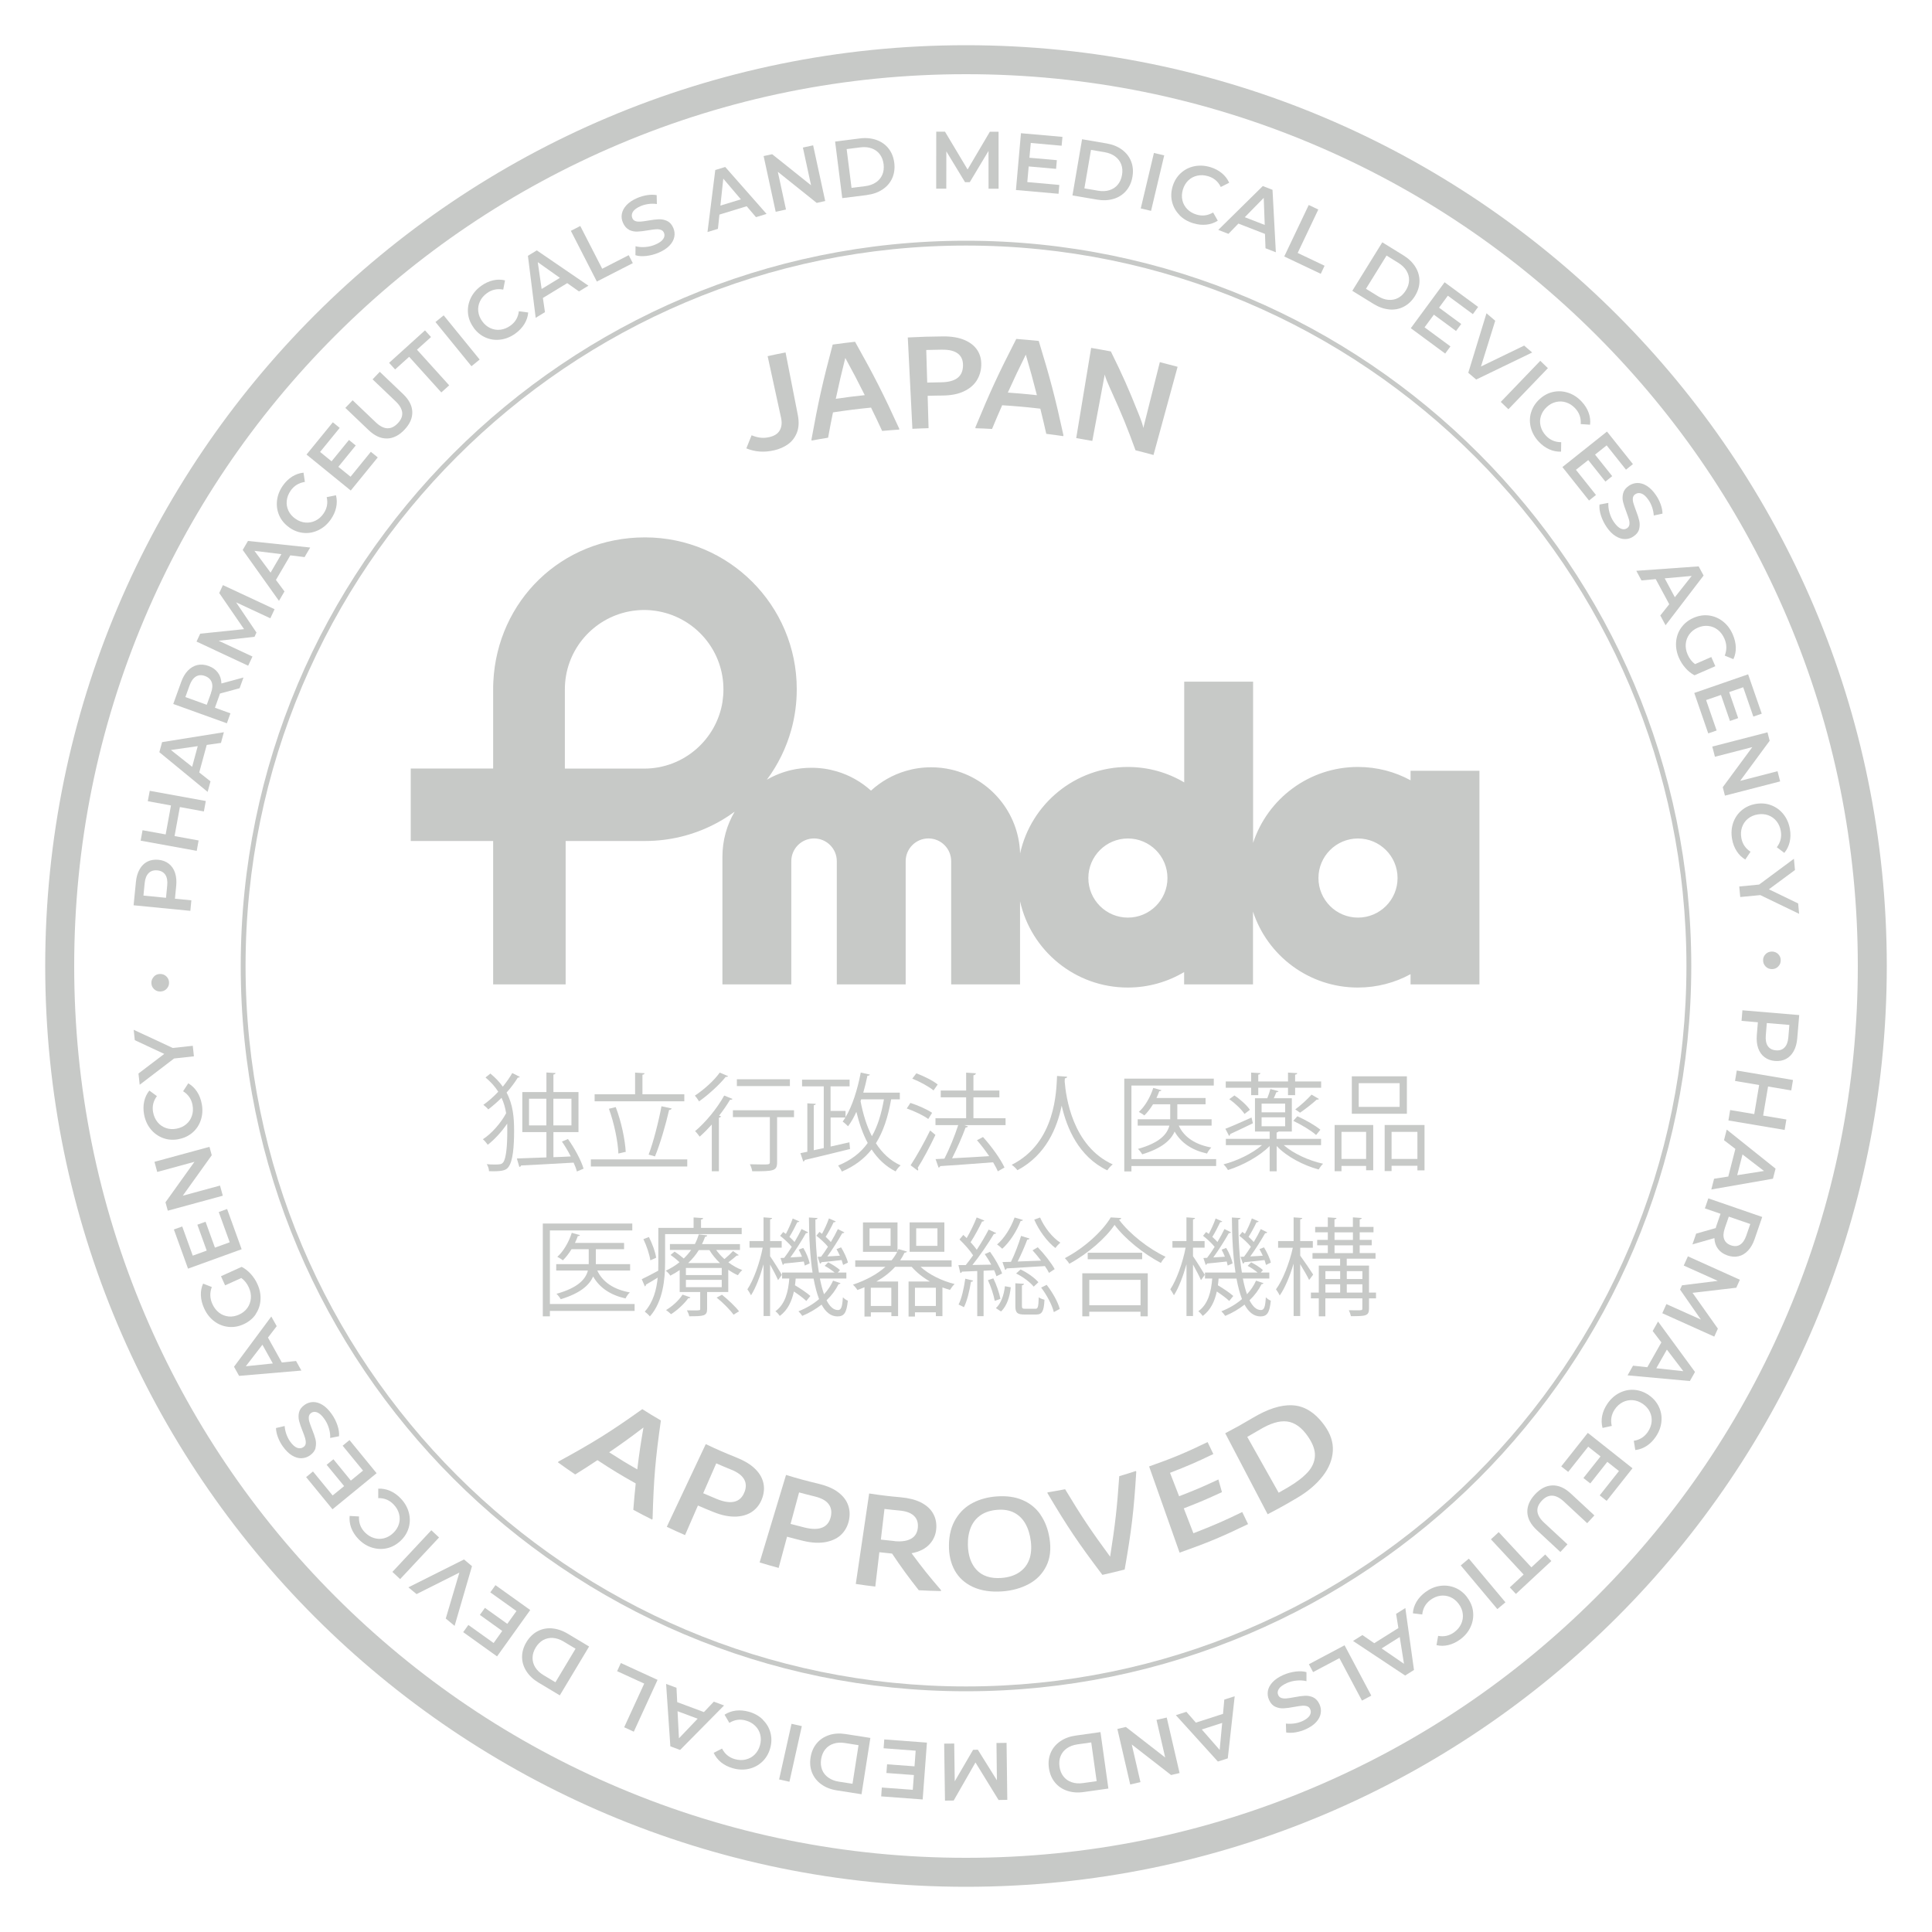 <?xml version="1.0" encoding="UTF-8"?>
<svg id="Layer_1" xmlns="http://www.w3.org/2000/svg" viewBox="0 0 400 400">
  <defs>
    <style>
      .cls-1 {
        fill: #c7c9c7;
      }
    </style>
  </defs>
  <path class="cls-1" d="M39.61,186.4l-3.39-.33.26-2.65c.1-1.02.02-1.92-.24-2.71s-.69-1.41-1.28-1.88c-.59-.46-1.31-.74-2.16-.82-.86-.08-1.62.04-2.29.38-.67.34-1.2.87-1.61,1.6-.41.72-.67,1.59-.76,2.61l-.48,4.83,11.75,1.15.21-2.18ZM34.62,183.33l-.25,2.55-4.67-.46.25-2.55c.09-.95.37-1.65.82-2.1s1.05-.64,1.8-.57c.75.07,1.3.38,1.66.91.35.53.48,1.27.39,2.22Z"/>
  <polygon class="cls-1" points="40.15 218.7 39.91 216.52 35.77 216.97 27.68 213.21 27.91 215.36 34.01 218.2 28.67 222.26 28.92 224.59 36.04 219.15 40.15 218.7"/>
  <path class="cls-1" d="M31.84,202.23c-.34.37-.51.8-.5,1.29s.19.92.55,1.26c.36.35.79.51,1.31.5.53-.01.96-.2,1.3-.56.34-.36.51-.79.5-1.29-.01-.49-.19-.92-.55-1.27-.36-.35-.8-.52-1.33-.51-.52.01-.95.2-1.29.57Z"/>
  <g>
    <polygon class="cls-1" points="41.12 174.01 36.14 173.1 37.24 167.09 42.21 168 42.61 165.84 31 163.73 30.6 165.88 35.4 166.76 34.3 172.76 29.51 171.89 29.12 174.05 40.73 176.16 41.12 174.01"/>
    <path class="cls-1" d="M43.58,161.77l-2.33-1.84,1.55-5.7,2.95-.42.6-2.21-12.79,2.05-.57,2.08,10,8.22.59-2.18ZM39.78,158.76l-4.4-3.48,5.56-.8-1.16,4.28Z"/>
    <path class="cls-1" d="M47.74,147.7l-3.24-1.17.9-2.51c.07-.19.12-.34.14-.43l4.07-1.1.8-2.22-4.57,1.24c-.02-.87-.26-1.61-.72-2.24-.46-.62-1.1-1.09-1.94-1.39-.81-.29-1.59-.36-2.32-.19-.73.17-1.38.55-1.96,1.15-.58.6-1.04,1.38-1.38,2.34l-1.65,4.57,11.1,4,.74-2.06ZM43.68,143.51l-.87,2.41-4.43-1.6.87-2.41c.32-.9.76-1.51,1.31-1.84.55-.33,1.18-.37,1.88-.11.71.26,1.17.69,1.39,1.29.22.6.17,1.36-.16,2.25Z"/>
    <polygon class="cls-1" points="52.27 135.93 45.27 132.66 52.69 131.85 53.1 130.96 48.88 124.71 55.97 128.01 56.85 126.13 46.15 121.14 45.39 122.78 50.53 130.26 41.45 131.2 40.69 132.83 51.38 137.83 52.27 135.93"/>
    <path class="cls-1" d="M58.9,122.45l-1.77-2.38,2.98-5.09,2.95.36,1.16-1.98-12.88-1.36-1.09,1.86,7.51,10.54,1.14-1.95ZM52.68,114.05l5.58.68-2.24,3.83-3.34-4.51Z"/>
    <path class="cls-1" d="M59.91,109.23c.95.66,1.96,1.03,3.03,1.11,1.07.08,2.09-.13,3.07-.62.98-.49,1.81-1.22,2.49-2.2.55-.79.92-1.62,1.1-2.47.18-.85.17-1.69-.04-2.51l-1.92.39c.28,1.24.06,2.36-.65,3.39-.46.67-1.02,1.16-1.68,1.48-.66.32-1.35.45-2.07.39-.72-.06-1.41-.32-2.07-.78s-1.14-1.01-1.45-1.67c-.31-.65-.43-1.35-.35-2.07s.34-1.42.81-2.09c.71-1.02,1.69-1.62,2.94-1.8l-.28-1.92c-.84.08-1.63.36-2.36.82-.73.46-1.38,1.09-1.93,1.88-.68.98-1.08,2.01-1.2,3.1-.12,1.09.04,2.12.48,3.1.44.98,1.14,1.8,2.09,2.46Z"/>
    <polygon class="cls-1" points="78.21 94.7 76.78 93.54 72.58 98.7 70.05 96.65 73.65 92.23 72.25 91.09 68.65 95.51 66.27 93.57 70.33 88.59 68.91 87.43 63.46 94.11 72.62 101.56 78.21 94.7"/>
    <path class="cls-1" d="M80.11,90.79c1.29-.03,2.5-.63,3.62-1.81,1.12-1.18,1.67-2.41,1.63-3.7s-.67-2.52-1.91-3.7l-4.82-4.6-1.49,1.56,4.76,4.54c1.68,1.6,1.83,3.12.45,4.56-1.38,1.45-2.91,1.37-4.58-.23l-4.76-4.54-1.51,1.58,4.82,4.6c1.24,1.18,2.5,1.76,3.79,1.73Z"/>
    <polygon class="cls-1" points="84.71 73.87 91.37 81.25 93 79.78 86.33 72.4 89.24 69.78 87.99 68.4 80.56 75.12 81.8 76.49 84.71 73.87"/>
    <rect class="cls-1" x="93.64" y="64.66" width="2.19" height="11.8" transform="translate(-23.28 75.67) rotate(-39.16)"/>
    <path class="cls-1" d="M98.04,67.83c.68.94,1.51,1.62,2.49,2.05.98.43,2.02.57,3.1.43,1.08-.14,2.11-.56,3.08-1.26.78-.57,1.4-1.22,1.86-1.97.45-.74.72-1.54.79-2.38l-1.94-.26c-.15,1.26-.72,2.25-1.74,2.98-.66.47-1.35.75-2.07.84-.73.09-1.42-.02-2.08-.32-.66-.3-1.22-.77-1.69-1.42-.47-.65-.74-1.33-.82-2.05s.04-1.41.35-2.08c.31-.66.8-1.23,1.45-1.7,1.01-.73,2.13-.97,3.37-.73l.37-1.91c-.82-.2-1.65-.2-2.5,0-.84.2-1.66.57-2.44,1.14-.97.7-1.69,1.54-2.16,2.53-.47.99-.66,2.01-.57,3.08.09,1.07.48,2.08,1.16,3.01Z"/>
    <path class="cls-1" d="M112.83,64.63l-.43-2.94,5.04-3.07,2.43,1.72,1.96-1.19-10.69-7.31-1.84,1.12,1.61,12.84,1.93-1.18ZM115.93,57.52l-3.79,2.31-.8-5.55,4.59,3.25Z"/>
    <polygon class="cls-1" points="131.02 54.48 130.17 52.83 124.68 55.64 120.14 46.79 118.19 47.79 123.57 58.29 131.02 54.48"/>
    <path class="cls-1" d="M130.23,47.59c.55.26,1.12.38,1.71.36s1.35-.12,2.26-.27c.65-.11,1.17-.18,1.56-.21.39-.03.74,0,1.05.11.31.11.53.31.66.62.18.42.13.85-.16,1.28-.29.43-.83.82-1.64,1.16-.65.28-1.35.45-2.09.5-.74.06-1.41,0-2-.16l-.02,1.86c.62.2,1.38.25,2.26.15.88-.1,1.74-.33,2.58-.69.95-.41,1.69-.9,2.23-1.47.54-.58.86-1.17.98-1.8.12-.62.05-1.24-.21-1.84-.3-.7-.73-1.18-1.27-1.44-.54-.25-1.12-.37-1.72-.35-.6.02-1.35.11-2.23.27-.65.11-1.17.18-1.56.21-.39.03-.74,0-1.04-.1-.31-.1-.53-.3-.66-.62-.19-.44-.15-.88.12-1.32.27-.43.8-.82,1.6-1.17.49-.21,1.02-.35,1.6-.43.58-.08,1.17-.08,1.76,0l-.04-1.84c-.6-.11-1.25-.11-1.96,0-.71.11-1.4.31-2.06.59-.95.41-1.69.9-2.22,1.47-.53.57-.85,1.17-.97,1.8s-.04,1.25.22,1.84c.31.71.73,1.2,1.28,1.46Z"/>
    <path class="cls-1" d="M148.95,44.43l5.64-1.73,1.93,2.26,2.19-.67-8.56-9.72-2.06.63-1.61,12.84,2.16-.66.31-2.95ZM149.75,36.99l3.64,4.28-4.24,1.3.6-5.58Z"/>
    <polygon class="cls-1" points="162.73 43.38 161.04 35.57 169.09 42.01 170.85 41.62 168.35 30.09 166.23 30.55 167.92 38.36 159.87 31.93 158.1 32.31 160.6 43.85 162.73 43.38"/>
    <path class="cls-1" d="M179.49,40.37c1.25-.16,2.33-.54,3.24-1.15.91-.61,1.58-1.39,2-2.34.42-.96.56-2.01.42-3.17-.15-1.16-.54-2.15-1.19-2.97-.65-.82-1.49-1.41-2.52-1.77-1.03-.36-2.17-.47-3.42-.31l-5.12.65,1.48,11.71,5.12-.64ZM178.14,30.51c.86-.11,1.64-.04,2.33.21.69.25,1.26.65,1.68,1.22.43.56.69,1.25.79,2.05.1.8.01,1.53-.26,2.18-.28.65-.72,1.18-1.33,1.59-.61.41-1.35.67-2.21.78l-2.84.36-1.01-8.03,2.84-.36Z"/>
    <polygon class="cls-1" points="195.93 31.34 199.8 37.72 200.78 37.72 204.66 31.25 204.67 39.07 206.75 39.07 206.74 27.27 204.94 27.27 200.33 35.09 195.65 27.26 193.84 27.26 193.83 39.06 195.92 39.06 195.93 31.34"/>
    <polygon class="cls-1" points="219.32 38.29 212.69 37.7 212.98 34.46 218.65 34.96 218.81 33.16 213.13 32.66 213.41 29.6 219.8 30.17 219.97 28.34 211.38 27.58 210.34 39.34 219.16 40.12 219.32 38.29"/>
    <path class="cls-1" d="M230.55,41.18c1.05-.32,1.91-.87,2.59-1.66s1.12-1.76,1.32-2.91c.2-1.15.11-2.21-.27-3.19-.38-.97-1.01-1.78-1.89-2.43-.88-.65-1.94-1.08-3.18-1.29l-5.09-.87-1.99,11.63,5.09.87c1.24.21,2.38.16,3.43-.16ZM225.88,31.03l2.83.48c.85.15,1.58.44,2.17.88.59.44,1.01.99,1.26,1.65.25.66.3,1.39.16,2.19-.14.8-.43,1.47-.88,2.01-.45.54-1.03.92-1.74,1.14s-1.48.25-2.34.1l-2.83-.48,1.37-7.98Z"/>
    <rect class="cls-1" x="232.7" y="36.56" width="11.8" height="2.19" transform="translate(146.88 261.12) rotate(-76.65)"/>
    <path class="cls-1" d="M244.2,44.55c.77.78,1.73,1.34,2.87,1.68.93.28,1.82.37,2.69.28.87-.09,1.66-.37,2.37-.82l-.97-1.7c-1.09.65-2.23.79-3.42.44-.78-.23-1.42-.61-1.93-1.13-.51-.52-.85-1.14-1.01-1.84s-.13-1.44.1-2.21c.23-.76.61-1.4,1.13-1.9.52-.5,1.15-.83,1.86-.98.72-.16,1.46-.12,2.24.11,1.2.36,2.07,1.1,2.62,2.23l1.74-.87c-.34-.77-.85-1.43-1.52-1.99-.67-.55-1.46-.97-2.39-1.25-1.14-.34-2.25-.4-3.32-.18-1.07.22-2,.7-2.79,1.42-.79.73-1.36,1.64-1.69,2.75-.33,1.11-.37,2.18-.11,3.22.26,1.04.77,1.95,1.54,2.72Z"/>
    <path class="cls-1" d="M254.33,48.42l2.07-2.13,5.5,2.14.11,2.97,2.14.83-.69-12.93-2.01-.78-9.22,9.08,2.11.82ZM261.64,40.95l.21,5.62-4.13-1.6,3.93-4.01Z"/>
    <polygon class="cls-1" points="274.24 55.02 268.67 52.37 272.94 43.38 270.96 42.44 265.89 53.1 273.45 56.69 274.24 55.02"/>
    <path class="cls-1" d="M287.6,64.07c1.09.1,2.1-.09,3.03-.57.93-.48,1.7-1.21,2.32-2.21.61-.99.93-2.01.94-3.06.01-1.04-.27-2.03-.84-2.96-.58-.93-1.4-1.73-2.47-2.39l-4.39-2.71-6.21,10.04,4.39,2.71c1.07.66,2.15,1.04,3.24,1.14ZM287.07,52.91l2.44,1.51c.74.46,1.3,1,1.68,1.62.38.63.57,1.3.54,2-.02.71-.24,1.41-.67,2.09-.43.69-.95,1.2-1.57,1.54s-1.3.47-2.04.41c-.73-.06-1.47-.32-2.2-.78l-2.44-1.51,4.26-6.88Z"/>
    <polygon class="cls-1" points="299.21 73.2 300.3 71.72 294.94 67.77 296.87 65.15 301.46 68.53 302.53 67.08 297.94 63.7 299.76 61.22 304.94 65.04 306.03 63.55 299.09 58.44 292.09 67.95 299.21 73.2"/>
    <polygon class="cls-1" points="305.63 78.58 317.22 72.98 315.56 71.55 306.62 75.88 309.57 66.41 307.76 64.86 303.99 77.18 305.63 78.58"/>
    <rect class="cls-1" x="309.7" y="78.62" width="11.8" height="2.19" transform="translate(39.44 252.04) rotate(-46.14)"/>
    <path class="cls-1" d="M316.99,85.39c-.31,1.03-.32,2.07-.05,3.13.27,1.06.81,2.03,1.62,2.9.66.71,1.38,1.24,2.18,1.6.79.36,1.61.52,2.46.49l.03-1.96c-1.27,0-2.32-.45-3.17-1.36-.55-.59-.91-1.24-1.09-1.96-.18-.71-.16-1.41.06-2.1.22-.69.62-1.31,1.2-1.85.58-.54,1.23-.9,1.94-1.06.71-.16,1.41-.13,2.1.1.7.23,1.32.64,1.87,1.23.85.92,1.22,2,1.13,3.25l1.94.13c.09-.84,0-1.67-.3-2.48-.29-.81-.77-1.58-1.43-2.29-.81-.87-1.73-1.48-2.77-1.83-1.04-.35-2.08-.41-3.13-.19-1.05.22-2,.73-2.85,1.52-.85.79-1.43,1.7-1.73,2.72Z"/>
    <polygon class="cls-1" points="328.99 103.63 330.43 102.48 326.28 97.27 328.83 95.25 332.38 99.71 333.79 98.58 330.24 94.12 332.64 92.21 336.64 97.24 338.08 96.09 332.71 89.35 323.48 96.7 328.99 103.63"/>
    <path class="cls-1" d="M336.05,102.14c-.15.59-.16,1.17-.02,1.75s.38,1.3.71,2.16c.23.62.4,1.11.51,1.49.11.38.14.73.1,1.05-.04.32-.21.58-.48.77-.38.26-.81.29-1.28.09-.48-.2-.96-.66-1.46-1.38-.4-.58-.7-1.23-.9-1.95s-.28-1.38-.24-2l-1.83.34c-.07.65.02,1.4.29,2.24.27.85.66,1.64,1.17,2.4.58.85,1.21,1.49,1.88,1.9.67.41,1.32.62,1.95.61.64,0,1.22-.19,1.76-.56.63-.43,1.02-.94,1.16-1.52.14-.58.15-1.17.01-1.76-.14-.59-.37-1.3-.7-2.14-.23-.62-.4-1.11-.51-1.49-.11-.38-.14-.72-.1-1.04.04-.32.2-.58.48-.77.4-.27.84-.32,1.32-.14s.96.63,1.45,1.34c.3.44.54.93.73,1.48.19.55.3,1.13.35,1.72l1.8-.39c0-.61-.14-1.25-.38-1.93-.25-.68-.57-1.31-.98-1.91-.58-.85-1.21-1.48-1.87-1.9-.66-.41-1.32-.61-1.96-.6-.64.01-1.23.2-1.77.57-.64.44-1.03.95-1.18,1.54Z"/>
    <path class="cls-1" d="M339.84,120.17l2.96-.27,2.8,5.2-1.85,2.33,1.09,2.02,7.87-10.29-1.02-1.9-12.91.92,1.07,1.99ZM350.25,119.24l-3.49,4.41-2.1-3.91,5.59-.5Z"/>
    <path class="cls-1" d="M348.09,129.93c-.62.87-.98,1.86-1.07,2.95-.09,1.1.1,2.19.58,3.3.34.78.79,1.49,1.36,2.13.56.64,1.18,1.14,1.87,1.5l4.31-1.88-.83-1.9-3.37,1.47c-.65-.48-1.16-1.14-1.53-1.98-.33-.75-.46-1.5-.39-2.23.07-.74.32-1.4.75-1.98s1.01-1.04,1.73-1.35c.74-.33,1.47-.45,2.2-.36.72.08,1.37.35,1.95.8.58.45,1.03,1.06,1.37,1.82.51,1.16.53,2.34.07,3.52l1.79.73c.36-.76.52-1.57.5-2.45-.03-.87-.24-1.76-.63-2.67-.49-1.11-1.16-2.01-2.03-2.69s-1.84-1.09-2.9-1.23c-1.06-.14-2.13.03-3.19.49-1.06.46-1.9,1.13-2.53,2.01Z"/>
    <polygon class="cls-1" points="353.67 151.84 355.41 151.24 353.23 144.94 356.31 143.88 358.17 149.27 359.87 148.68 358.01 143.29 360.91 142.29 363.01 148.36 364.75 147.76 361.93 139.61 350.78 143.47 353.67 151.84"/>
    <polygon class="cls-1" points="355.06 156.68 362.8 154.68 356.68 162.98 357.13 164.73 368.56 161.78 368.02 159.67 360.28 161.67 366.39 153.37 365.94 151.62 354.51 154.57 355.06 156.68"/>
    <path class="cls-1" d="M363.53,166.44c-1.14.19-2.12.64-2.94,1.33-.82.69-1.4,1.56-1.76,2.59-.35,1.03-.43,2.14-.23,3.31.16.95.48,1.8.95,2.53.47.74,1.06,1.32,1.79,1.76l1.09-1.62c-1.06-.69-1.7-1.64-1.91-2.87-.14-.8-.08-1.54.16-2.23.24-.69.64-1.27,1.2-1.73.56-.46,1.23-.76,2.02-.89.79-.13,1.52-.08,2.2.17.68.25,1.25.66,1.71,1.23.46.57.75,1.26.89,2.05.21,1.23-.07,2.34-.83,3.34l1.55,1.17c.54-.65.91-1.4,1.11-2.24s.22-1.74.05-2.69c-.2-1.17-.64-2.19-1.32-3.05-.68-.86-1.52-1.48-2.52-1.87-1-.39-2.07-.48-3.21-.29Z"/>
    <polygon class="cls-1" points="360.09 183.54 360.3 185.72 364.45 185.32 372.49 189.2 372.29 187.05 366.23 184.12 371.63 180.13 371.41 177.8 364.21 183.14 360.09 183.54"/>
    <path class="cls-1" d="M368.17,200.09c.35-.36.52-.79.51-1.29,0-.49-.18-.92-.53-1.27s-.79-.52-1.3-.52c-.53,0-.96.18-1.31.54-.35.36-.52.78-.51,1.28,0,.49.18.92.53,1.28.35.36.79.53,1.32.53.52,0,.95-.19,1.29-.55Z"/>
    <path class="cls-1" d="M360.56,211.36l3.39.29-.22,2.65c-.08,1.02,0,1.92.28,2.71s.71,1.41,1.31,1.86c.6.46,1.32.72,2.17.79.86.07,1.62-.07,2.29-.42.66-.35,1.19-.89,1.59-1.62s.64-1.6.73-2.62l.41-4.84-11.76-.99-.18,2.18ZM365.59,214.36l.21-2.55,4.67.39-.21,2.55c-.08.95-.34,1.66-.79,2.12-.44.46-1.04.66-1.79.59-.75-.06-1.31-.36-1.67-.88-.36-.53-.5-1.27-.42-2.22Z"/>
    <polygon class="cls-1" points="359.22 223.8 364.21 224.64 363.2 230.66 358.21 229.82 357.85 231.98 369.49 233.94 369.85 231.78 365.04 230.97 366.06 224.95 370.86 225.76 371.22 223.6 359.58 221.64 359.22 223.8"/>
    <path class="cls-1" d="M356.93,236.06l2.36,1.81-1.47,5.72-2.94.46-.57,2.22,12.76-2.23.54-2.09-10.11-8.08-.56,2.19ZM360.77,239.02l4.45,3.42-5.55.87,1.1-4.3Z"/>
    <path class="cls-1" d="M352.97,250.18l3.25,1.12-.87,2.52c-.07.19-.11.34-.13.44l-4.05,1.15-.77,2.23,4.55-1.3c.03.87.28,1.61.75,2.23s1.12,1.07,1.96,1.36c.82.28,1.59.33,2.32.16.73-.18,1.37-.57,1.94-1.18.57-.61,1.02-1.4,1.35-2.36l1.58-4.59-11.16-3.85-.71,2.07ZM357.09,254.31l.84-2.42,4.45,1.53-.84,2.42c-.31.9-.74,1.52-1.28,1.86-.54.34-1.17.38-1.88.13-.71-.24-1.18-.67-1.41-1.27-.23-.6-.18-1.35.13-2.26Z"/>
    <polygon class="cls-1" points="348.6 262.02 355.65 265.19 348.24 266.11 347.84 267 352.15 273.2 345.01 270 344.16 271.89 354.92 276.73 355.67 275.08 350.42 267.67 359.48 266.61 360.22 264.96 349.46 260.11 348.6 262.02"/>
    <path class="cls-1" d="M342.17,275.57l1.8,2.36-2.91,5.14-2.96-.32-1.13,2,12.9,1.18,1.06-1.88-7.65-10.44-1.11,1.97ZM348.51,283.89l-5.59-.61,2.19-3.86,3.4,4.46Z"/>
    <path class="cls-1" d="M341.34,288.82c-.96-.65-1.97-1-3.04-1.07s-2.09.16-3.06.66c-.97.5-1.79,1.25-2.46,2.24-.54.8-.9,1.63-1.07,2.48-.17.85-.14,1.69.08,2.51l1.91-.42c-.29-1.23-.09-2.36.6-3.4.45-.67,1.01-1.17,1.66-1.51.65-.33,1.34-.47,2.06-.42.72.05,1.42.3,2.08.75.66.45,1.15.99,1.47,1.65.32.65.45,1.34.38,2.07-.07.73-.33,1.43-.78,2.1-.7,1.03-1.67,1.65-2.91,1.84l.31,1.92c.84-.1,1.62-.38,2.35-.86.73-.47,1.36-1.11,1.9-1.91.67-.99,1.05-2.03,1.16-3.11.11-1.09-.07-2.12-.53-3.09-.46-.97-1.16-1.78-2.12-2.43Z"/>
    <polygon class="cls-1" points="323.24 303.6 324.68 304.74 328.82 299.52 331.37 301.54 327.83 306.01 329.25 307.13 332.78 302.66 335.19 304.56 331.2 309.6 332.64 310.74 337.99 303.99 328.74 296.66 323.24 303.6"/>
    <path class="cls-1" d="M321.4,307.54c-1.29.04-2.49.66-3.6,1.86s-1.63,2.43-1.58,3.72c.06,1.29.71,2.51,1.96,3.67l4.88,4.53,1.47-1.58-4.82-4.47c-1.7-1.58-1.87-3.09-.51-4.55,1.36-1.47,2.89-1.41,4.59.16l4.82,4.48,1.49-1.61-4.88-4.53c-1.25-1.16-2.52-1.72-3.81-1.68Z"/>
    <polygon class="cls-1" points="317.06 324.5 310.29 317.21 308.68 318.7 315.45 325.99 312.59 328.65 313.85 330.01 321.19 323.19 319.92 321.84 317.06 324.5"/>
    <rect class="cls-1" x="305.96" y="322.06" width="2.19" height="11.8" transform="translate(-138.93 273.75) rotate(-39.96)"/>
    <path class="cls-1" d="M303.79,330.74c-.69-.93-1.53-1.6-2.52-2.01s-2.02-.54-3.11-.39-2.1.59-3.06,1.3c-.78.58-1.39,1.24-1.83,1.99-.44.75-.7,1.55-.75,2.39l1.94.24c.13-1.26.69-2.26,1.69-3.01.65-.48,1.34-.77,2.06-.87.73-.1,1.42,0,2.09.29.66.29,1.23.75,1.71,1.4.48.64.76,1.32.84,2.04.09.72-.02,1.41-.32,2.08s-.78,1.24-1.43,1.73c-1,.74-2.12,1-3.35.77l-.34,1.92c.82.19,1.66.18,2.5-.03.84-.21,1.65-.6,2.43-1.17.96-.71,1.66-1.56,2.12-2.56.46-.99.63-2.02.53-3.09s-.51-2.07-1.2-3Z"/>
    <path class="cls-1" d="M289.05,334.14l.47,2.93-5,3.14-2.45-1.69-1.94,1.22,10.79,7.16,1.83-1.15-1.79-12.82-1.91,1.2ZM286.05,341.29l3.75-2.36.88,5.54-4.63-3.18Z"/>
    <polygon class="cls-1" points="270.99 344.56 271.86 346.19 277.31 343.3 281.98 352.09 283.91 351.06 278.38 340.64 270.99 344.56"/>
    <path class="cls-1" d="M271.89,351.42c-.55-.25-1.12-.36-1.72-.33-.59.03-1.35.13-2.25.31-.65.12-1.17.2-1.56.24-.39.04-.74,0-1.05-.09-.31-.1-.53-.31-.67-.61-.19-.42-.14-.85.14-1.28.28-.43.82-.83,1.62-1.19.65-.29,1.34-.47,2.08-.53.74-.07,1.41-.02,2.01.13v-1.87c-.63-.19-1.38-.23-2.26-.12-.88.11-1.74.35-2.57.72-.94.42-1.68.92-2.21,1.5-.53.58-.85,1.19-.95,1.81s-.03,1.24.24,1.83c.31.7.74,1.17,1.29,1.42.55.25,1.12.36,1.73.33s1.34-.13,2.23-.3c.65-.12,1.17-.2,1.56-.23.39-.04.74,0,1.04.09.31.1.53.3.67.61.2.44.16.88-.1,1.32-.27.44-.79.83-1.58,1.19-.48.21-1.01.37-1.59.45-.58.08-1.16.09-1.76.03l.06,1.84c.6.1,1.25.09,1.96-.03.71-.12,1.39-.33,2.05-.62.94-.42,1.68-.92,2.2-1.5.52-.58.84-1.18.94-1.82.11-.63.02-1.25-.24-1.84-.32-.71-.75-1.19-1.3-1.44Z"/>
    <path class="cls-1" d="M253.21,354.84l-5.62,1.81-1.96-2.24-2.18.7,8.7,9.6,2.05-.66,1.43-12.86-2.15.69-.27,2.96ZM252.52,362.3l-3.7-4.23,4.22-1.36-.52,5.59Z"/>
    <polygon class="cls-1" points="239.44 356.08 241.24 363.87 233.1 357.55 231.34 357.96 234 369.46 236.12 368.97 234.32 361.18 242.46 367.5 244.22 367.09 241.56 355.6 239.44 356.08"/>
    <path class="cls-1" d="M222.73,359.33c-1.25.17-2.32.57-3.22,1.19-.9.62-1.56,1.41-1.97,2.37-.41.96-.54,2.02-.37,3.18s.57,2.14,1.23,2.95c.66.81,1.5,1.39,2.54,1.74,1.04.35,2.18.44,3.43.26l5.11-.72-1.64-11.69-5.11.72ZM224.21,369.17c-.86.12-1.63.06-2.33-.18s-1.26-.63-1.7-1.19-.71-1.24-.82-2.04c-.11-.8-.04-1.53.23-2.19.27-.66.7-1.19,1.31-1.61.6-.42,1.34-.69,2.19-.81l2.84-.4,1.12,8.02-2.84.4Z"/>
    <polygon class="cls-1" points="206.31 360.87 206.4 368.59 202.45 362.26 201.47 362.28 197.67 368.8 197.56 360.98 195.48 361 195.65 372.8 197.45 372.78 201.96 364.9 206.74 372.67 208.55 372.64 208.4 360.84 206.31 360.87"/>
    <polygon class="cls-1" points="182.94 361.96 189.58 362.46 189.34 365.7 183.66 365.28 183.52 367.08 189.21 367.5 188.98 370.56 182.57 370.09 182.44 371.92 191.03 372.56 191.91 360.79 183.08 360.13 182.94 361.96"/>
    <path class="cls-1" d="M171.67,359.23c-1.04.33-1.9.9-2.57,1.7-.67.8-1.1,1.78-1.28,2.93-.18,1.15-.08,2.21.32,3.18.4.97,1.04,1.77,1.93,2.4.89.64,1.96,1.05,3.2,1.24l5.1.8,1.83-11.66-5.1-.8c-1.24-.2-2.39-.13-3.43.2ZM176.49,369.31l-2.83-.44c-.85-.13-1.58-.42-2.18-.85-.6-.43-1.03-.97-1.28-1.63-.25-.66-.32-1.39-.19-2.19.13-.8.41-1.48.86-2.03.44-.55,1.02-.94,1.72-1.16.7-.23,1.48-.27,2.33-.14l2.83.45-1.25,8Z"/>
    <rect class="cls-1" x="157.75" y="361.77" width="11.8" height="2.19" transform="translate(-226.11 443.72) rotate(-77.44)"/>
    <path class="cls-1" d="M157.95,356.04c-.78-.77-1.74-1.31-2.89-1.64-.93-.26-1.83-.34-2.69-.24-.87.1-1.65.39-2.36.85l.99,1.69c1.08-.66,2.22-.83,3.42-.48.78.22,1.43.59,1.95,1.11.52.52.87,1.13,1.04,1.83.17.7.15,1.44-.07,2.21-.22.77-.59,1.4-1.11,1.91-.52.51-1.13.84-1.85,1.01-.71.17-1.46.14-2.24-.08-1.2-.34-2.08-1.07-2.65-2.19l-1.73.89c.36.77.87,1.42,1.54,1.97.68.54,1.48.95,2.41,1.21,1.15.33,2.25.37,3.32.13,1.07-.24,1.99-.73,2.77-1.46.78-.74,1.33-1.66,1.65-2.77.32-1.11.34-2.19.07-3.22-.27-1.04-.8-1.94-1.58-2.7Z"/>
    <path class="cls-1" d="M147.78,352.32l-2.04,2.15-5.53-2.06-.15-2.97-2.15-.8.88,12.92,2.02.75,9.1-9.21-2.12-.79ZM140.57,359.9l-.29-5.61,4.16,1.55-3.87,4.06Z"/>
    <polygon class="cls-1" points="127.77 346 133.38 348.57 129.23 357.61 131.22 358.53 136.14 347.8 128.54 344.31 127.77 346"/>
    <path class="cls-1" d="M114.3,337.13c-1.09-.08-2.1.12-3.02.61-.92.49-1.68,1.24-2.29,2.24-.6,1-.9,2.02-.9,3.07,0,1.04.3,2.03.89,2.95.59.92,1.42,1.71,2.5,2.36l4.42,2.65,6.07-10.12-4.43-2.65c-1.08-.65-2.17-1.01-3.26-1.1ZM114.99,348.29l-2.46-1.47c-.74-.44-1.31-.98-1.7-1.6-.39-.62-.58-1.29-.57-2,.01-.71.23-1.41.64-2.1.42-.69.93-1.21,1.55-1.56.62-.34,1.3-.49,2.03-.44.74.05,1.47.3,2.22.75l2.46,1.48-4.16,6.94Z"/>
    <polygon class="cls-1" points="102.58 328.19 101.51 329.68 106.93 333.55 105.03 336.2 100.4 332.89 99.35 334.35 103.98 337.67 102.2 340.17 96.97 336.43 95.9 337.92 102.91 342.94 109.78 333.34 102.58 328.19"/>
    <polygon class="cls-1" points="96.07 322.87 84.55 328.64 86.24 330.04 95.11 325.59 92.29 335.1 94.12 336.62 97.72 324.26 96.07 322.87"/>
    <rect class="cls-1" x="80.17" y="320.78" width="11.8" height="2.19" transform="translate(-207.84 164.95) rotate(-46.93)"/>
    <path class="cls-1" d="M84.63,316.25c.29-1.03.29-2.07,0-3.13s-.84-2.02-1.66-2.88c-.67-.7-1.4-1.22-2.2-1.57-.8-.35-1.62-.5-2.46-.46v1.96c1.27-.03,2.33.41,3.19,1.32.56.58.93,1.23,1.12,1.94s.18,1.41-.03,2.1c-.21.69-.6,1.32-1.18,1.87-.58.55-1.22.91-1.92,1.09-.7.17-1.4.15-2.1-.07-.7-.22-1.33-.62-1.89-1.21-.86-.9-1.25-1.98-1.17-3.24l-1.94-.11c-.08.84.03,1.67.33,2.48.31.81.79,1.57,1.46,2.27.82.86,1.75,1.46,2.8,1.79,1.04.33,2.09.38,3.13.15,1.05-.24,1.99-.76,2.83-1.55s1.4-1.71,1.69-2.74Z"/>
    <polygon class="cls-1" points="72.36 298.15 70.94 299.32 75.16 304.47 72.64 306.54 69.03 302.12 67.63 303.27 71.25 307.68 68.87 309.62 64.8 304.65 63.38 305.82 68.84 312.48 77.97 305.01 72.36 298.15"/>
    <path class="cls-1" d="M65.32,299.75c.14-.59.14-1.17,0-1.75-.15-.58-.39-1.29-.74-2.15-.24-.61-.42-1.11-.53-1.48-.11-.37-.15-.72-.11-1.05.04-.32.2-.58.47-.78.38-.27.8-.3,1.28-.11s.97.64,1.48,1.36c.41.58.72,1.22.93,1.94.21.71.3,1.38.26,1.99l1.83-.36c.06-.65-.04-1.4-.32-2.24-.28-.84-.68-1.64-1.21-2.38-.6-.84-1.23-1.47-1.9-1.88-.67-.4-1.33-.6-1.96-.58s-1.22.21-1.75.59c-.62.44-1,.96-1.14,1.54-.14.59-.13,1.17.01,1.76.15.59.39,1.29.73,2.13.24.61.42,1.11.53,1.48.11.38.15.72.12,1.04-.03.32-.19.58-.46.77-.39.28-.83.33-1.32.16-.48-.17-.97-.62-1.47-1.32-.3-.43-.55-.92-.75-1.47-.2-.55-.32-1.12-.37-1.72l-1.79.42c.02.61.15,1.25.41,1.92.25.67.59,1.3,1.01,1.89.6.84,1.23,1.47,1.9,1.87s1.32.59,1.96.57c.64-.02,1.23-.22,1.76-.59.63-.45,1.02-.97,1.16-1.56Z"/>
    <path class="cls-1" d="M61.3,281.78l-2.95.31-2.87-5.16,1.81-2.36-1.12-2-7.72,10.4,1.05,1.89,12.9-1.1-1.1-1.97ZM50.9,282.86l3.43-4.45,2.16,3.88-5.58.58Z"/>
    <path class="cls-1" d="M52.9,272.13c.61-.88.96-1.87,1.03-2.97.08-1.1-.13-2.19-.63-3.29-.35-.78-.81-1.48-1.38-2.11-.57-.63-1.2-1.12-1.89-1.47l-4.28,1.94.86,1.89,3.35-1.52c.66.47,1.18,1.12,1.56,1.96.34.75.48,1.49.42,2.23-.06.74-.3,1.4-.72,2-.42.59-.99,1.05-1.71,1.38-.74.33-1.47.47-2.19.39s-1.38-.33-1.96-.78c-.58-.45-1.05-1.05-1.39-1.8-.53-1.16-.56-2.33-.12-3.52l-1.8-.7c-.34.76-.5,1.58-.46,2.45.04.87.26,1.76.67,2.66.5,1.11,1.19,1.99,2.07,2.66.88.67,1.85,1.06,2.92,1.18s2.13-.06,3.18-.54c1.05-.48,1.89-1.16,2.5-2.04Z"/>
    <polygon class="cls-1" points="47.02 250.31 45.29 250.94 47.56 257.2 44.5 258.31 42.56 252.95 40.86 253.56 42.8 258.92 39.91 259.97 37.73 253.93 36 254.55 38.93 262.66 50.03 258.64 47.02 250.31"/>
    <polygon class="cls-1" points="45.55 245.46 37.84 247.56 43.84 239.18 43.37 237.44 31.98 240.54 32.55 242.64 40.26 240.54 34.26 248.92 34.74 250.66 46.13 247.56 45.55 245.46"/>
    <path class="cls-1" d="M36.95,235.85c1.14-.21,2.11-.67,2.92-1.37.81-.7,1.38-1.58,1.72-2.62s.4-2.15.18-3.32c-.18-.95-.5-1.79-.98-2.52-.48-.73-1.08-1.31-1.81-1.73l-1.07,1.64c1.07.67,1.72,1.62,1.95,2.85.15.8.11,1.54-.13,2.24-.23.69-.62,1.28-1.18,1.74-.55.47-1.22.77-2.01.92s-1.52.1-2.2-.14c-.68-.24-1.26-.64-1.72-1.21-.46-.57-.77-1.25-.92-2.04-.23-1.23.03-2.34.79-3.35l-1.57-1.15c-.53.66-.89,1.41-1.07,2.26-.19.85-.19,1.74-.02,2.69.22,1.17.67,2.18,1.36,3.03.69.85,1.54,1.46,2.54,1.84,1.01.38,2.08.46,3.22.25Z"/>
    <path class="cls-1" d="M119.43,242.55l1.39-.59c-.48-1.67-1.85-4.22-3.23-6.14l-1.25.53c.64.92,1.3,2.02,1.83,3.08-1.19.07-2.4.11-3.59.15v-5.19h5.19v-8.29h-5.19v-3.63c.29-.04.42-.15.44-.31l-1.89-.11v4.05h-4.99v8.29h4.99v5.24c-2.38.09-4.53.15-6.12.22l.51,1.74c.18,0,.33-.11.35-.29,2.64-.13,6.84-.35,10.89-.59.31.68.55,1.32.68,1.85ZM114.57,227.48h3.74v5.52h-3.74v-5.52ZM113.12,233h-3.59v-5.52h3.59v5.52Z"/>
    <path class="cls-1" d="M107.2,223.1c.18.02.33-.02.42-.15l-1.56-.79c-.51.9-1.19,1.87-1.96,2.82-.66-.92-1.5-1.83-2.57-2.71l-1.01.81c1.14.95,2,1.94,2.64,2.95-.95,1.01-2,1.94-3.08,2.71.31.24.79.66,1.01.95.95-.73,1.89-1.54,2.75-2.4.48,1.03.77,2.09.95,3.19-1.1,2.07-3.06,4.27-4.82,5.39.37.29.77.79,1.01,1.14,1.36-1.03,2.88-2.68,4.03-4.38.02.48.02.97.02,1.47,0,3.04-.22,5.72-.84,6.54-.35.44-.68.46-1.87.46-.44,0-.97-.02-1.54-.07.26.42.46.97.46,1.45.29.02.59.02.88.02,2.2,0,2.73-.33,3.15-.88.92-1.23,1.17-4.18,1.17-7.5,0-2.75-.22-5.41-1.56-7.92.92-1.03,1.72-2.09,2.33-3.1Z"/>
    <path class="cls-1" d="M128.03,238.83c1.21-.31,1.36-.33,1.52-.33-.13-2.53-.92-6.31-2.07-9.29l-1.41.35c1.08,2.95,1.87,6.78,1.96,9.26Z"/>
    <rect class="cls-1" x="122.33" y="240.04" width="19.96" height="1.47"/>
    <path class="cls-1" d="M135.6,239.43c1.03-2.42,2.27-6.71,2.93-9.62.29-.02.48-.15.55-.31l-2.13-.46c-.57,3.08-1.69,7.5-2.66,10.01l1.32.37Z"/>
    <path class="cls-1" d="M133.45,222.2l-1.96-.13v4.49h-8.38v1.45h18.57v-1.45h-8.67v-4.05c.31-.04.42-.15.44-.31Z"/>
    <path class="cls-1" d="M143.87,226.84c.26.29.68.86.86,1.19,1.96-1.39,4.25-3.48,5.52-5.08.26.04.44-.04.48-.15l-1.72-.73c-1.12,1.61-3.3,3.56-5.15,4.77Z"/>
    <path class="cls-1" d="M151.66,227.52l-1.72-.7c-1.52,2.75-3.94,5.63-6.03,7.37.29.26.75.86.95,1.14.84-.73,1.67-1.58,2.51-2.51v9.68h1.47v-11.09c.26-.04.4-.15.44-.29l-.4-.13c.84-1.08,1.61-2.2,2.27-3.3.26.04.44-.04.51-.18Z"/>
    <path class="cls-1" d="M151.73,231.29h7.66v9.29c0,.51-.15.51-1.58.51-.68,0-1.58-.02-2.55-.04.22.44.42,1.03.48,1.45,4.44,0,5.15-.04,5.15-1.89v-9.31h3.5v-1.43h-12.65v1.43Z"/>
    <rect class="cls-1" x="152.56" y="223.45" width="10.98" height="1.41"/>
    <path class="cls-1" d="M168.91,228.54l-1.76-.11v10.03l-1.43.29.59,1.74c.15-.04.29-.15.31-.33,2.27-.53,5.94-1.41,9.37-2.27l-.13-1.39c-1.3.31-2.62.59-3.89.88v-6.01h3.06c-.18.31-.37.57-.57.84.33.22.86.7,1.12.97.64-.84,1.21-1.85,1.72-2.99.59,2.4,1.34,4.58,2.35,6.45-1.47,2.07-3.48,3.59-6.12,4.67.24.31.62.9.77,1.25,2.62-1.12,4.62-2.64,6.16-4.58,1.28,1.96,2.93,3.52,4.97,4.55.24-.42.68-.97,1.03-1.25-2.13-.97-3.81-2.55-5.11-4.58,1.52-2.42,2.51-5.43,3.15-9.09h1.8v-1.39h-7.57c.33-1.14.62-2.33.86-3.5.31,0,.44-.09.51-.24l-1.89-.42c-.66,3.48-1.74,6.93-3.15,9.24v-1.3h-3.1v-5.08h3.94v-1.39h-9.84v1.39h4.49v12.78l-2.07.44v-9.31c.29-.04.4-.15.42-.31ZM178.3,227.61h4.71c-.53,3.01-1.3,5.54-2.49,7.63-1.08-2.09-1.83-4.55-2.35-7.24l.13-.4Z"/>
    <path class="cls-1" d="M192.58,234.04c-1.23,2.53-2.9,5.48-4.05,7.22l1.47,1.1c.07-.07.11-.15.11-.26,0-.09-.04-.2-.11-.31,1.08-1.69,2.55-4.45,3.67-6.82-.11-.09-.22-.18-1.1-.92Z"/>
    <path class="cls-1" d="M187.74,229.5c1.54.53,3.48,1.45,4.45,2.18l.79-1.28c-.99-.7-2.95-1.56-4.49-2.05l-.75,1.14Z"/>
    <path class="cls-1" d="M188.88,223.32c1.56.62,3.45,1.65,4.4,2.44l.86-1.23c-.97-.79-2.88-1.74-4.42-2.31l-.84,1.1Z"/>
    <path class="cls-1" d="M193.68,231.51v1.43h4.71c-.7,2.16-1.85,5-2.86,6.95l-1.83.09.62,1.76c.15-.02.29-.13.33-.31,2.66-.18,6.91-.46,10.96-.79.4.68.75,1.32.97,1.87l1.39-.79c-.81-1.76-2.71-4.4-4.45-6.31l-1.25.66c.86.99,1.76,2.16,2.53,3.3-2.66.18-5.37.31-7.68.44.99-1.96,2.11-4.49,2.79-6.36.26-.02.44-.11.51-.24l-.79-.26h8.56v-1.43h-6.65v-4.33h5.37v-1.41h-5.37v-3.15c.29-.04.48-.2.51-.42l-2.02-.13v3.7h-5.26v1.41h5.26v4.33h-6.34Z"/>
    <path class="cls-1" d="M220.94,222.92l-2.09-.15c-.15,2.97-.22,13.8-9.39,18.39.46.31.92.77,1.19,1.12,5.96-3.15,8.23-8.87,9.15-13.33h.02c1.03,4.55,3.5,10.54,9.44,13.36.24-.4.7-.92,1.12-1.23-8.38-3.81-9.7-14.08-9.95-17.18l.04-.64c.29-.04.46-.15.46-.33Z"/>
    <path class="cls-1" d="M250.86,231.73h-7.11v-3.1h5.85v-1.3h-10.17c.22-.46.42-.95.59-1.41.26,0,.4-.07.44-.2l-1.69-.48c-.62,1.96-1.74,3.85-2.99,4.97.35.2.86.48,1.14.73.64-.62,1.25-1.41,1.8-2.31h3.56v3.1h-6.73v1.32h6.56c-.46,1.74-1.94,3.54-6.51,4.82.31.26.7.79.88,1.12,4.11-1.25,5.94-2.95,6.71-4.71,1.34,2.35,3.59,3.85,6.71,4.55.18-.4.57-.97.9-1.25-3.3-.59-5.63-2.11-6.75-4.53h6.8v-1.32Z"/>
    <polygon class="cls-1" points="251.3 223.32 232.77 223.32 232.77 242.53 234.25 242.53 234.25 241.41 251.79 241.41 251.79 239.98 234.25 239.98 234.25 224.75 251.3 224.75 251.3 223.32"/>
    <path class="cls-1" d="M254.47,235.18c.13-.09.22-.22.24-.4,1.17-.51,2.95-1.39,4.69-2.22l-.29-1.19c-2,.9-4.03,1.8-5.41,2.33l.77,1.47Z"/>
    <path class="cls-1" d="M254.25,242.24c3.01-.95,6.49-2.82,8.62-4.97v5.24h1.45v-5.24c2.07,2.2,5.52,4,8.69,4.86.22-.37.59-.9.92-1.19-2.99-.66-6.16-2.11-8.14-3.85h7.72v-1.3h-9.2v-1.32c.22-.02.33-.11.4-.2h2.75v-6.89h-3.74c.2-.44.4-.9.53-1.25.24,0,.37-.09.46-.2l-1.69-.46c-.13.53-.4,1.3-.64,1.91h-2.55v6.89h3.04v1.52h-9.07v1.3h7.48c-2.02,1.74-5.17,3.26-7.97,3.98.31.29.73.79.92,1.17ZM261.2,228.49h4.88v1.8h-4.88v-1.8ZM261.2,233.18v-1.85h4.88v1.85h-4.88Z"/>
    <path class="cls-1" d="M254.51,227.57c1.21.86,2.55,2.13,3.15,3.06l1.12-.86c-.62-.92-1.98-2.16-3.21-2.97l-1.06.77Z"/>
    <path class="cls-1" d="M272.49,234.98l.88-1.08c-1.03-.88-3.12-2.07-4.77-2.79l-.84.95c1.65.79,3.72,2.02,4.73,2.93Z"/>
    <path class="cls-1" d="M260.96,222.18l-1.92-.11v1.83h-5.26v1.3h5.26v1.54h1.47v-1.54h6.16v1.54h1.47v-1.54h5.39v-1.3h-5.39v-1.41c.29-.04.42-.13.44-.31l-1.91-.11v1.83h-6.16v-1.41c.29-.04.42-.15.44-.31Z"/>
    <path class="cls-1" d="M272.62,227.66c.18.02.35,0,.46-.13l-1.54-.9c-.84.95-2.29,2.27-3.37,3.06l.99.68c1.1-.75,2.57-1.89,3.45-2.71Z"/>
    <path class="cls-1" d="M276.33,242.49h1.41v-1.1h5.1v.9h1.47v-9.37h-7.99v9.57ZM277.74,234.34h5.1v5.61h-5.1v-5.61Z"/>
    <path class="cls-1" d="M291.28,222.84h-11.4v7.75h11.4v-7.75ZM289.78,229.17h-8.47v-4.91h8.47v4.91Z"/>
    <path class="cls-1" d="M286.68,242.46h1.43v-1.1h5.35v.95h1.47v-9.39h-8.25v9.55ZM288.11,234.34h5.35v5.61h-5.35v-5.61Z"/>
    <polygon class="cls-1" points="131.39 269.98 113.85 269.98 113.85 254.75 130.91 254.75 130.91 253.32 112.38 253.32 112.38 272.53 113.85 272.53 113.85 271.41 131.39 271.41 131.39 269.98"/>
    <path class="cls-1" d="M130.47,261.73h-7.11v-3.1h5.85v-1.3h-10.17c.22-.46.42-.95.59-1.41.26,0,.4-.07.44-.2l-1.69-.48c-.62,1.96-1.74,3.85-2.99,4.97.35.2.86.48,1.14.73.64-.62,1.25-1.41,1.8-2.31h3.56v3.1h-6.73v1.32h6.56c-.46,1.74-1.94,3.54-6.51,4.82.31.26.7.79.88,1.12,4.12-1.25,5.94-2.95,6.71-4.71,1.34,2.35,3.59,3.85,6.71,4.55.18-.4.57-.97.9-1.25-3.3-.59-5.63-2.11-6.75-4.53h6.8v-1.32Z"/>
    <path class="cls-1" d="M149.47,268.06l-1.1.59c1.3,1.03,2.79,2.55,3.5,3.54l1.14-.7c-.75-.97-2.27-2.42-3.54-3.43Z"/>
    <path class="cls-1" d="M138.76,264.12c.7-.35,1.36-.75,1.96-1.17v4.55h4.25v3.48c0,.31,0,.33-1.43.33-.4,0-.84,0-1.32-.02.18.35.42.84.48,1.23,3.01,0,3.7-.07,3.7-1.5v-3.52h4.38v-4.6c.66.44,1.32.84,2,1.12.2-.33.59-.81.9-1.06-.99-.37-1.98-.92-2.88-1.61.59-.44,1.28-1.01,1.72-1.39.2.02.35-.02.42-.11l-1.17-.84c-.42.46-1.17,1.17-1.78,1.67-.66-.57-1.23-1.23-1.72-1.89h4.93v-1.21h-7.86c.26-.51.46-1.01.64-1.52.29,0,.4-.11.44-.29l-1.74-.2c-.2.66-.46,1.32-.81,2h-5.17v1.21h4.4c-.44.62-.95,1.21-1.54,1.78-.55-.48-1.28-1.03-1.89-1.43l-.84.7c.62.42,1.32.99,1.85,1.5-.81.66-1.76,1.25-2.84,1.76.31.22.73.66.92.99ZM144.68,258.82h2.2c.57.95,1.32,1.87,2.18,2.68h-6.58c.9-.86,1.63-1.76,2.2-2.68ZM142.01,262.52h7.42v1.47h-7.42v-1.47ZM142.01,264.98h7.42v1.52h-7.42v-1.52Z"/>
    <path class="cls-1" d="M142.5,268.79c.24.02.37-.04.44-.18l-1.63-.57c-.79,1.25-2.18,2.46-3.41,3.19.31.22.79.62,1.03.86,1.28-.81,2.68-2.09,3.56-3.3Z"/>
    <path class="cls-1" d="M134.64,260.93c.15-.07.31-.11,1.21-.53-.15-1.12-.79-2.9-1.5-4.29l-1.14.44c.68,1.41,1.28,3.23,1.43,4.38Z"/>
    <path class="cls-1" d="M153.54,254.22h-8.4v-1.72c.29-.04.42-.15.44-.31l-1.98-.13v2.16h-7.3v7.17c0,.55,0,1.1-.02,1.69-1.3.7-2.51,1.34-3.41,1.76l.64,1.5c.15-.07.24-.22.22-.37.66-.37,1.52-.88,2.44-1.45-.24,2.46-.9,5.04-2.68,7.04.29.2.84.7,1.06.99,2.73-3.08,3.15-7.75,3.15-11.16v-5.88h15.86v-1.3Z"/>
    <path class="cls-1" d="M165.53,252.9l-1.41-.62c-.31.92-.9,2.22-1.41,3.19-.2-.13-.37-.26-.55-.4l-.64.79c.84.66,1.83,1.56,2.4,2.29-.53.84-1.06,1.63-1.56,2.27l-.77.04.48,1.43c.13-.04.24-.13.26-.29,1.03-.09,2.51-.24,4.09-.42.09.31.15.59.2.84l1.01-.44c-.15-.86-.7-2.2-1.32-3.21l-.95.35c.24.44.48.97.68,1.47l-2.4.15c1.12-1.54,2.4-3.56,3.21-5.02.22,0,.4-.07.46-.18l-1.36-.68c-.37.79-.9,1.74-1.45,2.68-.29-.33-.66-.7-1.06-1.06.57-.9,1.23-2.18,1.63-3.04.22,0,.37-.04.44-.18Z"/>
    <path class="cls-1" d="M166.1,272.44c1.5-.62,2.84-1.43,4-2.33.84,1.54,1.89,2.42,3.26,2.44,1.43,0,1.91-.75,2.18-3.26-.31-.11-.75-.4-1.03-.7-.13,2.09-.37,2.64-1.03,2.64-.92,0-1.69-.73-2.35-2.02,1.06-1.01,1.89-2.13,2.49-3.34.22,0,.35-.07.4-.2l-1.54-.53c-.44,1.01-1.08,1.96-1.87,2.82-.33-.92-.62-2.02-.86-3.26h5.48v-1.23h-1.78l.46-.51c-.53-.51-1.58-1.17-2.44-1.61l-.73.73c.7.37,1.5.92,2.07,1.39h-3.26c-.51-3.1-.75-6.91-.73-10.98.31-.04.42-.15.44-.31l-1.78-.11c.02,4.2.24,8.12.75,11.4h-6.31v1.23h1.5c-.22,2.73-.84,5.32-2.88,6.78.31.22.7.66.9.97,1.69-1.23,2.49-3.08,2.93-5.06.99.66,2,1.41,2.57,1.96l.84-1.03c-.7-.64-2.05-1.54-3.19-2.22.07-.46.11-.92.15-1.39h3.7c.31,1.63.68,3.08,1.14,4.25-1.19,1.03-2.64,1.89-4.27,2.53.26.24.64.7.81.97Z"/>
    <path class="cls-1" d="M159.44,272.46v-10.65c.62,1.1,1.36,2.53,1.65,3.23l.79-1.1c-.33-.59-1.87-3.04-2.44-3.85v-1.78h2.4v-1.36h-2.4v-4.49c.29-.04.4-.15.42-.29l-1.78-.13v4.91h-2.9v1.36h2.73c-.59,3.1-1.89,6.73-3.17,8.63.22.31.57.86.75,1.23.97-1.5,1.89-3.92,2.6-6.42v10.72h1.36Z"/>
    <path class="cls-1" d="M174.14,258.25l-.95.37c.24.42.48.88.7,1.36-.92.07-1.78.11-2.6.15,1.08-1.47,2.29-3.41,3.08-4.8.22,0,.4-.07.44-.18l-1.34-.68c-.37.79-.88,1.74-1.45,2.68-.29-.33-.66-.7-1.08-1.08.59-.9,1.25-2.16,1.65-3.01.22,0,.37-.04.44-.18l-1.41-.62c-.31.92-.9,2.22-1.43,3.19l-.53-.4-.64.79c.84.66,1.83,1.56,2.4,2.29-.48.75-.97,1.47-1.41,2.05l-.73.04.48,1.39c.15-.02.29-.11.31-.29,1.03-.09,2.58-.24,4.18-.44.13.37.24.73.31,1.01l.99-.48c-.18-.86-.81-2.18-1.43-3.19Z"/>
    <path class="cls-1" d="M188.33,259.17h7.19v-6.09h-7.19v6.09ZM189.69,254.31h4.4v3.63h-4.4v-3.63Z"/>
    <path class="cls-1" d="M197.63,265.84c-2.62-.64-5.3-1.96-7.04-3.56h6.43v-1.34h-10.65c.35-.51.64-1.03.9-1.58.29-.02.46-.11.51-.24l-1.76-.51-.2.44v-5.96h-7.15v6.09h7.09c-.33.62-.7,1.21-1.17,1.76h-7.52v1.34h6.25c-1.74,1.56-4.05,2.79-6.73,3.7.29.24.75.79.92,1.1.51-.18.99-.37,1.47-.57v6.07h1.32v-.88h4.25v.79h1.39v-7.17h-4.49c1.52-.86,2.82-1.87,3.87-3.04h3.43c.99,1.14,2.31,2.2,3.78,3.04h-4.42v7.26h1.32v-.88h4.33v.79h1.36v-5.94c.53.2,1.03.35,1.56.51.22-.37.62-.9.95-1.21ZM184.39,257.94h-4.36v-3.63h4.36v3.63ZM184.54,266.61v3.78h-4.25v-3.78h4.25ZM193.76,270.39h-4.33v-3.78h4.33v3.78Z"/>
    <path class="cls-1" d="M209.27,266.52l-1.21-.22c-.2,1.8-.81,3.59-1.87,4.53l1.06.7c1.21-1.12,1.83-3.1,2.02-5.02Z"/>
    <path class="cls-1" d="M210.37,263.66c1.39.66,2.93,1.83,3.65,2.73l.97-.92c-.75-.88-2.29-2-3.7-2.64l-.92.84Z"/>
    <path class="cls-1" d="M215.34,252.07l-1.21.44c.95,2.24,2.71,4.62,4.38,5.88.24-.35.68-.84,1.03-1.1-1.65-1.06-3.32-3.17-4.2-5.21Z"/>
    <path class="cls-1" d="M217.19,263.53l1.17-.77c-.66-1.23-2.16-3.15-3.5-4.53l-1.08.64c.59.64,1.21,1.39,1.76,2.13-1.67.07-3.34.13-4.84.18.7-1.39,1.5-3.21,1.98-4.53.24,0,.42-.07.48-.22l-1.76-.55c-.48,1.61-1.34,3.87-2.09,5.37l-1.76.04.55,1.61c.15-.02.29-.11.31-.29,1.98-.11,4.97-.29,7.92-.48.35.51.66.99.86,1.41Z"/>
    <path class="cls-1" d="M207.13,268.92c-.22-1.17-.81-2.91-1.47-4.25l-1.12.37c.62,1.34,1.21,3.12,1.41,4.29l1.19-.42Z"/>
    <path class="cls-1" d="M199.57,270.64c.66-1.3,1.17-3.41,1.45-5.26.26,0,.4-.09.44-.24l-1.61-.4c-.29,2-.75,4.11-1.39,5.35.33.15.81.37,1.1.55Z"/>
    <path class="cls-1" d="M206.43,257.66c.33.2.81.62,1.08.88,1.52-1.36,2.97-3.59,3.81-5.76.2.02.4-.02.46-.2l-1.72-.51c-.79,2.2-2.16,4.33-3.63,5.59Z"/>
    <path class="cls-1" d="M219.41,271.01c-.35-1.41-1.5-3.45-2.71-5l-1.14.57c1.19,1.56,2.29,3.67,2.62,5.08l1.23-.66Z"/>
    <path class="cls-1" d="M212.13,272.16h2.38c1.23,0,1.61-.62,1.74-3.06-.37-.09-.9-.29-1.19-.51-.07,2.07-.18,2.38-.7,2.38h-2.05c-.62,0-.73-.09-.73-.59v-4.27c.29-.04.4-.15.42-.31l-1.78-.11v4.71c0,1.39.37,1.76,1.91,1.76Z"/>
    <path class="cls-1" d="M203.64,272.51v-9.42c.7-.02,1.43-.07,2.18-.11.2.46.37.88.48,1.25l1.17-.57c-.4-1.21-1.47-3.08-2.49-4.49l-1.1.48c.46.66.95,1.43,1.34,2.18l-3.89.07c1.54-1.91,3.32-4.53,4.44-6.42.24,0,.4-.07.48-.18l-1.56-.73c-.64,1.23-1.52,2.75-2.46,4.18-.33-.48-.79-1.03-1.28-1.56.81-1.23,1.78-3.04,2.38-4.29.24,0,.4-.07.46-.2l-1.58-.64c-.48,1.25-1.32,2.99-2.07,4.27l-.7-.66-.79.95c1.01.97,2.16,2.24,2.82,3.28-.53.73-1.03,1.43-1.52,2.02h-1.52l.4,1.65c.15-.04.29-.11.33-.29.86-.04,1.96-.09,3.17-.13v9.35h1.32Z"/>
    <rect class="cls-1" x="225.2" y="259.37" width="11.27" height="1.34"/>
    <path class="cls-1" d="M232.15,252.18l-2.18-.13c-1.76,2.95-5.59,6.4-9.5,8.43.31.31.73.84.92,1.17,3.85-2.09,7.55-5.33,9.37-8.05,2.11,2.88,6.09,6.05,9.59,7.88.24-.44.62-.95.97-1.28-3.45-1.61-7.46-4.73-9.64-7.68.24-.04.4-.13.46-.33Z"/>
    <path class="cls-1" d="M224.07,272.53h1.45v-.95h10.61v.95h1.5v-8.91h-13.55v8.91ZM225.53,264.98h10.61v5.26h-10.61v-5.26Z"/>
    <path class="cls-1" d="M247,272.46v-10.65c.62,1.1,1.36,2.53,1.65,3.23l.79-1.1c-.33-.59-1.87-3.04-2.44-3.85v-1.78h2.4v-1.36h-2.4v-4.49c.29-.04.4-.15.42-.29l-1.78-.13v4.91h-2.9v1.36h2.73c-.59,3.1-1.89,6.73-3.17,8.63.22.31.57.86.75,1.23.97-1.5,1.89-3.92,2.6-6.42v10.72h1.36Z"/>
    <path class="cls-1" d="M261.7,258.25l-.95.37c.24.42.48.88.7,1.36-.92.07-1.78.11-2.6.15,1.08-1.47,2.29-3.41,3.08-4.8.22,0,.4-.07.44-.18l-1.34-.68c-.37.79-.88,1.74-1.45,2.68-.29-.33-.66-.7-1.08-1.08.59-.9,1.25-2.16,1.65-3.01.22,0,.37-.04.44-.18l-1.41-.62c-.31.92-.9,2.22-1.43,3.19l-.53-.4-.64.79c.84.66,1.83,1.56,2.4,2.29-.48.75-.97,1.47-1.41,2.05l-.73.04.48,1.39c.15-.02.29-.11.31-.29,1.03-.09,2.57-.24,4.18-.44.13.37.24.73.31,1.01l.99-.48c-.18-.86-.81-2.18-1.43-3.19Z"/>
    <path class="cls-1" d="M253.09,252.9l-1.41-.62c-.31.92-.9,2.22-1.41,3.19-.2-.13-.37-.26-.55-.4l-.64.79c.84.66,1.83,1.56,2.4,2.29-.53.84-1.06,1.63-1.56,2.27l-.77.04.48,1.43c.13-.04.24-.13.26-.29,1.03-.09,2.51-.24,4.09-.42.09.31.15.59.2.84l1.01-.44c-.15-.86-.7-2.2-1.32-3.21l-.95.35c.24.44.48.97.68,1.47l-2.4.15c1.12-1.54,2.4-3.56,3.21-5.02.22,0,.4-.07.46-.18l-1.36-.68c-.37.79-.9,1.74-1.45,2.68-.29-.33-.66-.7-1.06-1.06.57-.9,1.23-2.18,1.63-3.04.22,0,.37-.04.44-.18Z"/>
    <path class="cls-1" d="M253.67,272.44c1.5-.62,2.84-1.43,4-2.33.84,1.54,1.89,2.42,3.26,2.44,1.43,0,1.91-.75,2.18-3.26-.31-.11-.75-.4-1.03-.7-.13,2.09-.37,2.64-1.03,2.64-.92,0-1.69-.73-2.35-2.02,1.06-1.01,1.89-2.13,2.49-3.34.22,0,.35-.07.4-.2l-1.54-.53c-.44,1.01-1.08,1.96-1.87,2.82-.33-.92-.62-2.02-.86-3.26h5.48v-1.23h-1.78l.46-.51c-.53-.51-1.58-1.17-2.44-1.61l-.73.73c.7.37,1.5.92,2.07,1.39h-3.26c-.51-3.1-.75-6.91-.73-10.98.31-.04.42-.15.44-.31l-1.78-.11c.02,4.2.24,8.12.75,11.4h-6.32v1.23h1.5c-.22,2.73-.84,5.32-2.88,6.78.31.22.7.66.9.97,1.69-1.23,2.49-3.08,2.93-5.06.99.66,2,1.41,2.57,1.96l.84-1.03c-.7-.64-2.05-1.54-3.19-2.22.07-.46.11-.92.15-1.39h3.7c.31,1.63.68,3.08,1.14,4.25-1.19,1.03-2.64,1.89-4.27,2.53.26.24.64.7.81.97Z"/>
    <path class="cls-1" d="M283.45,262.03h-4.62v-1.43h5.96v-1.17h-3.28v-1.61h2.49v-1.12h-2.49v-1.56h2.86v-1.12h-2.86v-1.56c.29-.04.4-.13.42-.29l-1.83-.13v1.98h-3.81v-1.56c.29-.04.4-.15.42-.29l-1.8-.13v1.98h-2.62v1.12h2.62v1.56h-2.2v1.12h2.2v1.61h-3.17v1.17h5.72v1.43h-4.42v5.59h-1.63v1.19h1.63v3.72h1.36v-3.72h7.66v2.11c0,.37-.13.37-1.28.37-.42,0-.95,0-1.52-.02.18.35.37.88.44,1.23,3.06,0,3.74-.04,3.74-1.58v-2.11h1.45v-1.19h-1.45v-5.59ZM277.47,267.62h-3.06v-1.72h3.06v1.72ZM277.47,264.81h-3.06v-1.63h3.06v1.63ZM276.3,255.15h3.81v1.56h-3.81v-1.56ZM276.3,259.44v-1.61h3.81v1.61h-3.81ZM282.07,267.62h-3.23v-1.72h3.23v1.72ZM282.07,264.81h-3.23v-1.63h3.23v1.63Z"/>
    <path class="cls-1" d="M271.81,258.34v-1.39h-2.62v-4.49c.29-.04.42-.15.44-.29l-1.8-.13v4.91h-3.21v1.39h3.04c-.68,3.12-2.09,6.73-3.48,8.6.24.33.59.88.77,1.28,1.08-1.52,2.11-4.03,2.88-6.6v10.85h1.36v-10.74c.68,1.12,1.52,2.55,1.85,3.28l.84-1.12c-.38-.62-2.07-3.1-2.68-3.92v-1.63h2.62Z"/>
    <path class="cls-1" d="M160.33,93.22c1.06-.25,1.99-.66,2.81-1.24.82-.58,1.43-1.37,1.84-2.38.41-1.02.48-2.26.19-3.73-1.01-5.16-1.52-7.74-2.53-12.9-1.49.29-2.23.44-3.71.77,1.11,5.1,1.67,7.65,2.78,12.76.22,1.03.13,1.89-.26,2.58-.39.7-1.09,1.16-2.09,1.4-.67.16-1.29.21-1.88.14-.59-.06-1.21-.23-1.87-.5-.45,1.08-.67,1.63-1.09,2.71,1.83.75,3.74.88,5.8.39Z"/>
    <path class="cls-1" d="M171.45,90.62c.38-2.1.58-3.15,1.01-5.24,3.14-.47,4.72-.67,7.88-.99.94,1.92,1.4,2.89,2.3,4.83,1.41-.13,2.12-.18,3.54-.28,0-.08,0-.12-.01-.2-3.33-7.28-5.16-10.89-9.14-17.98-1.86.21-2.78.32-4.63.58-2.09,7.85-2.97,11.79-4.4,19.67.01.08.02.12.04.2,1.37-.25,2.05-.37,3.42-.59ZM175.01,74.11c1.67,3.06,2.48,4.6,4.03,7.7-2.41.26-3.61.41-6,.76.73-3.39,1.12-5.08,1.97-8.46Z"/>
    <path class="cls-1" d="M192.25,88.64c-.08-2.67-.12-4.01-.19-6.69,1.24-.04,1.87-.05,3.11-.06,1.68-.02,3.11-.28,4.29-.82,1.18-.54,2.09-1.27,2.7-2.2.61-.94.95-2,1-3.21.04-1.17-.21-2.21-.78-3.11-.57-.9-1.45-1.62-2.65-2.14-1.2-.52-2.7-.78-4.48-.76-2.92.03-4.38.07-7.3.22.38,7.56.57,11.34.95,18.91,1.35-.07,2.02-.09,3.37-.13ZM195.2,72.4c1.39-.01,2.44.27,3.15.83.71.56,1.05,1.38,1.03,2.45-.03,2.32-1.55,3.43-4.56,3.47-1.14.01-1.71.03-2.85.06-.08-2.7-.12-4.05-.2-6.75,1.37-.04,2.05-.05,3.42-.07Z"/>
    <path class="cls-1" d="M201.94,88.66c1.38.04,2.07.07,3.45.15.82-1.97,1.24-2.95,2.1-4.91,3.16.21,4.75.35,7.9.71.51,2.08.76,3.12,1.23,5.21,1.41.18,2.11.27,3.52.48.01-.08.02-.12.03-.2-1.71-7.82-2.73-11.73-5.11-19.51-1.86-.19-2.79-.27-4.65-.42-3.71,7.23-5.4,10.89-8.46,18.29,0,.08,0,.12,0,.2ZM212.38,73.43c.98,3.35,1.44,5.03,2.3,8.39-2.41-.26-3.61-.37-6.02-.54,1.43-3.15,2.17-4.72,3.72-7.85Z"/>
    <path class="cls-1" d="M228.73,77.57c.11.42.25.84.42,1.25.17.42.36.86.57,1.33.21.47.36.79.43.96,2.18,4.82,3.17,7.25,4.95,12.12,1.49.37,2.23.56,3.72.97,2-7.3,3-10.95,4.99-18.26-1.47-.4-2.2-.59-3.68-.96-1.37,5.45-2.05,8.18-3.42,13.63-.06-.34-.15-.68-.27-1.04-.12-.36-.26-.76-.43-1.19-.17-.43-.28-.72-.35-.88-2.05-5.13-3.18-7.68-5.67-12.74-1.63-.31-2.45-.45-4.08-.73-1.24,7.47-1.85,11.2-3.09,18.67,1.33.22,2,.34,3.33.59,1.03-5.49,1.54-8.23,2.57-13.72Z"/>
    <path class="cls-1" d="M115.63,302.59c-.05.07-.07.1-.12.17,1.42,1.03,2.13,1.53,3.58,2.51,1.87-1.16,2.79-1.75,4.61-2.96,3.12,2.05,4.7,3.01,7.92,4.82-.23,2.18-.33,3.27-.5,5.46,1.55.84,2.33,1.25,3.9,2.03.04-.07.05-.11.09-.18.23-8.26.58-12.35,1.72-20.35-1.55-.91-2.32-1.37-3.85-2.34-6.59,4.69-10.06,6.87-17.35,10.84ZM131.94,304.22c-2.36-1.35-3.52-2.06-5.82-3.54,2.9-1.99,4.32-3.02,7.1-5.13-.59,3.44-.85,5.18-1.28,8.68Z"/>
    <path class="cls-1" d="M157.99,306.81c-.27-1.03-.87-1.96-1.78-2.82-.91-.86-2.15-1.59-3.72-2.22-2.57-1.04-3.85-1.59-6.37-2.78-3.23,6.85-4.84,10.27-8.07,17.12,1.5.71,2.26,1.05,3.78,1.72,1.07-2.45,1.6-3.68,2.67-6.13,1.28.56,1.93.83,3.22,1.35,1.75.71,3.35,1.01,4.76.94,1.41-.08,2.57-.48,3.47-1.18s1.53-1.63,1.91-2.78c.37-1.11.41-2.18.14-3.2ZM154.16,308.85c-.79,2.18-2.72,2.74-5.73,1.51-1.14-.47-1.71-.71-2.84-1.2,1.08-2.47,1.62-3.71,2.7-6.19,1.24.54,1.86.8,3.11,1.31,1.27.51,2.14,1.14,2.61,1.91.47.77.53,1.65.16,2.66Z"/>
    <path class="cls-1" d="M173.34,308.81c-1.02-.72-2.34-1.25-3.97-1.64-2.67-.64-4-1-6.63-1.8-2.19,7.25-3.28,10.87-5.47,18.12,1.57.47,2.36.7,3.94,1.13.7-2.58,1.05-3.88,1.74-6.46,1.34.36,2,.53,3.35.86,1.82.44,3.43.5,4.8.22,1.37-.29,2.45-.85,3.23-1.68.78-.83,1.27-1.84,1.48-3.03.2-1.15.09-2.21-.33-3.19-.41-.98-1.13-1.81-2.15-2.53ZM172.03,313.92c-.47,2.27-2.28,3.11-5.4,2.35-1.18-.29-1.77-.44-2.95-.76.7-2.61,1.06-3.91,1.76-6.52,1.29.35,1.94.51,3.23.83,1.32.32,2.26.81,2.82,1.5.57.69.75,1.56.54,2.61Z"/>
    <path class="cls-1" d="M192.51,319.65c.87-.97,1.31-2.13,1.35-3.47.03-1.13-.23-2.13-.78-3.01-.55-.88-1.37-1.58-2.47-2.13-1.1-.55-2.46-.89-4.1-1.04-2.63-.24-3.95-.4-6.56-.79-1.11,7.49-1.66,11.23-2.77,18.73,1.61.24,2.42.35,4.04.54.34-2.84.5-4.26.84-7.11,1.05.12,1.58.18,2.63.28,2.08,3.08,3.19,4.6,5.53,7.59,1.84.1,2.76.13,4.6.17,0-.08,0-.12,0-.2-2.58-3-3.8-4.53-6.09-7.63,1.64-.3,2.91-.95,3.77-1.92ZM185.21,319.06c-1.14-.11-1.71-.17-2.84-.3.3-2.54.45-3.81.75-6.35,1.24.15,1.86.21,3.11.33,1.3.12,2.27.45,2.92,1.03.65.57.95,1.36.89,2.37-.07,1.09-.5,1.89-1.33,2.39s-2,.69-3.5.55Z"/>
    <path class="cls-1" d="M215.42,313.58c-.95-1.37-2.2-2.37-3.74-3.02-1.54-.66-3.31-.89-5.35-.74-1.8.13-3.42.56-4.88,1.31-1.47.75-2.65,1.84-3.56,3.32-.91,1.47-1.4,3.29-1.42,5.47-.02,1.97.36,3.7,1.18,5.19.82,1.49,2.06,2.64,3.74,3.43,1.68.78,3.73,1.11,6.11.94,2.09-.15,3.96-.68,5.57-1.56,1.61-.88,2.8-2.14,3.58-3.74.78-1.6.98-3.48.65-5.63-.3-1.94-.94-3.59-1.89-4.96ZM213.11,322.83c-.38,1.09-1.06,1.99-2.04,2.67-.98.68-2.24,1.09-3.76,1.2-2.22.16-3.94-.42-5.11-1.66-1.17-1.25-1.76-2.98-1.81-5.18-.03-1.4.19-2.63.63-3.68.45-1.05,1.13-1.89,2.06-2.51.92-.62,2.07-.98,3.45-1.08,1.34-.1,2.48.1,3.45.6.96.5,1.73,1.25,2.31,2.26.57,1.01.96,2.23,1.13,3.66.17,1.39.07,2.64-.3,3.73Z"/>
    <path class="cls-1" d="M231.73,305.61c-.46,6.65-.84,9.99-1.89,16.68-4.01-5.46-5.88-8.26-9.32-13.96-1.46.28-2.19.41-3.66.65.01.08.02.12.03.2,4.1,6.93,6.38,10.31,11.35,16.88,1.85-.41,2.77-.64,4.61-1.11,1.42-8.11,1.9-12.16,2.4-20.21-.03-.08-.04-.12-.06-.19-1.38.45-2.07.66-3.45,1.07Z"/>
    <path class="cls-1" d="M247.08,317.44c-.8-2.06-1.2-3.09-1.99-5.15,3.19-1.24,4.77-1.91,7.9-3.36-.29-1.05-.44-1.57-.74-2.62-3.21,1.51-4.84,2.2-8.13,3.47-.75-1.94-1.13-2.91-1.88-4.85,3.63-1.41,5.43-2.18,8.97-3.89-.48-.99-.71-1.48-1.19-2.47-4.76,2.29-7.19,3.3-12.11,5.04,2.52,7.14,3.79,10.71,6.31,17.85,5.77-2.04,8.61-3.22,14.18-5.91-.48-1-.72-1.5-1.21-2.5-3.98,1.93-6.01,2.8-10.1,4.39Z"/>
    <path class="cls-1" d="M267.52,290.94c-2.46-.09-5.14.82-8.19,2.64-2.24,1.33-3.37,1.96-5.66,3.16,3.51,6.71,5.27,10.06,8.78,16.77,2.51-1.31,3.75-2,6.2-3.45,2.18-1.29,3.93-2.8,5.22-4.46,1.29-1.67,1.98-3.42,2.08-5.22.1-1.8-.5-3.56-1.74-5.27-1.98-2.73-4.23-4.07-6.69-4.16ZM270.77,304.78c-.93,1.03-2.28,2.09-4.07,3.14-.78.46-1.18.68-1.97,1.13-2.6-4.62-3.9-6.94-6.5-11.56,1.06-.6,1.58-.9,2.63-1.52,2.16-1.29,4-1.86,5.6-1.67,1.6.2,3.07,1.24,4.38,3.17.98,1.45,1.46,2.77,1.4,3.97-.06,1.2-.55,2.32-1.47,3.35Z"/>
    <path class="cls-1" d="M200,9.36C94.71,9.36,9.36,94.71,9.36,200s85.35,190.64,190.64,190.64,190.64-85.35,190.64-190.64S305.29,9.36,200,9.36ZM384.64,200c0,24.93-4.88,49.11-14.51,71.87-9.3,21.99-22.61,41.73-39.57,58.69-16.96,16.96-36.71,30.27-58.69,39.57-22.76,9.63-46.94,14.51-71.87,14.51s-49.11-4.88-71.87-14.51c-21.99-9.3-41.73-22.61-58.69-39.57-16.96-16.96-30.27-36.71-39.57-58.69-9.63-22.76-14.51-46.94-14.51-71.87s4.88-49.11,14.51-71.87c9.3-21.99,22.61-41.73,39.57-58.69,16.96-16.96,36.71-30.27,58.69-39.57,22.76-9.63,46.94-14.51,71.87-14.51s49.11,4.88,71.87,14.51c21.99,9.3,41.73,22.61,58.69,39.57,16.96,16.96,30.27,36.71,39.57,58.69,9.63,22.76,14.51,46.94,14.51,71.87Z"/>
    <path class="cls-1" d="M200,49.84c-82.8,0-150.16,67.36-150.16,150.16s67.36,150.16,150.16,150.16,150.16-67.36,150.16-150.16S282.8,49.84,200,49.84ZM200,349.16c-82.25,0-149.16-66.91-149.16-149.16S117.75,50.84,200,50.84s149.16,66.91,149.16,149.16-66.91,149.16-149.16,149.16Z"/>
    <path class="cls-1" d="M292.06,161.56c-3.24-1.77-6.96-2.77-10.91-2.77-10.13,0-18.72,6.59-21.71,15.72v-33.38h-14.26v20.86c-3.41-2.03-7.4-3.2-11.67-3.2-10.91,0-20.03,7.65-22.3,17.87v.63c0-.2,0-.39-.01-.59-.26-8.48-6.26-15.52-14.25-17.37-1.34-.31-2.73-.47-4.17-.47-1.83,0-3.59.26-5.26.76-2.71.8-5.16,2.21-7.19,4.07-2.01-1.81-4.41-3.19-7.07-3.97-1.67-.5-3.43-.76-5.26-.76-1.43,0-2.83.16-4.17.47-1.8.42-3.5,1.1-5.06,2,2.28-3.06,4.01-6.56,5.06-10.34.74-2.67,1.13-5.49,1.13-8.4,0-17.36-14.07-31.43-31.43-31.43s-30.57,13.22-31.39,29.85c-.03.52-.04,1.05-.04,1.58v16.42h-17.06v15.01h17.06v29.69h15.01v-29.69h16.42c5.11,0,9.94-1.22,14.2-3.38.63-.32,1.24-.65,1.84-1.01.87-.52,1.72-1.08,2.53-1.68-1.61,2.74-2.53,5.92-2.53,9.33v26.43h14.26v-25.51c0-2.6,2.11-4.71,4.71-4.71s4.71,2.11,4.71,4.71v25.51h14.26v-25.51c0-2.6,2.11-4.71,4.71-4.71s4.71,2.11,4.71,4.71v25.51h14.26v-17.22c2.27,10.22,11.39,17.87,22.3,17.87,4.26,0,8.25-1.17,11.67-3.2v2.55h14.26v-15.07c2.99,9.13,11.58,15.72,21.71,15.72,3.95,0,7.67-1,10.91-2.77v2.12h14.26v-44.23h-14.26v1.96ZM149.6,145.22c-1.21,7.87-8.02,13.91-16.23,13.91h-16.42v-16.42h0c0-7.73,5.34-14.2,12.53-15.95.11-.03.23-.05.34-.08.12-.03.23-.05.35-.07.12-.02.24-.05.36-.07.12-.02.24-.04.37-.06.12-.02.25-.04.38-.05.17-.02.35-.04.53-.06.11-.01.21-.02.31-.03.41-.03.83-.05,1.25-.05s.84.02,1.25.05c.11,0,.21.02.31.03.17.01.34.03.5.06.13.02.25.03.38.05.12.02.25.04.37.06.12.02.24.04.36.07.12.02.24.05.35.07.12.02.23.05.34.08,7.2,1.74,12.55,8.22,12.55,15.96,0,.85-.07,1.69-.19,2.51ZM233.52,189.98c-4.52,0-8.19-3.67-8.19-8.19s3.67-8.19,8.19-8.19,8.19,3.67,8.19,8.19-3.67,8.19-8.19,8.19ZM281.16,189.98c-4.52,0-8.19-3.67-8.19-8.19s3.67-8.19,8.19-8.19,8.19,3.67,8.19,8.19-3.67,8.19-8.19,8.19Z"/>
  </g>
</svg>